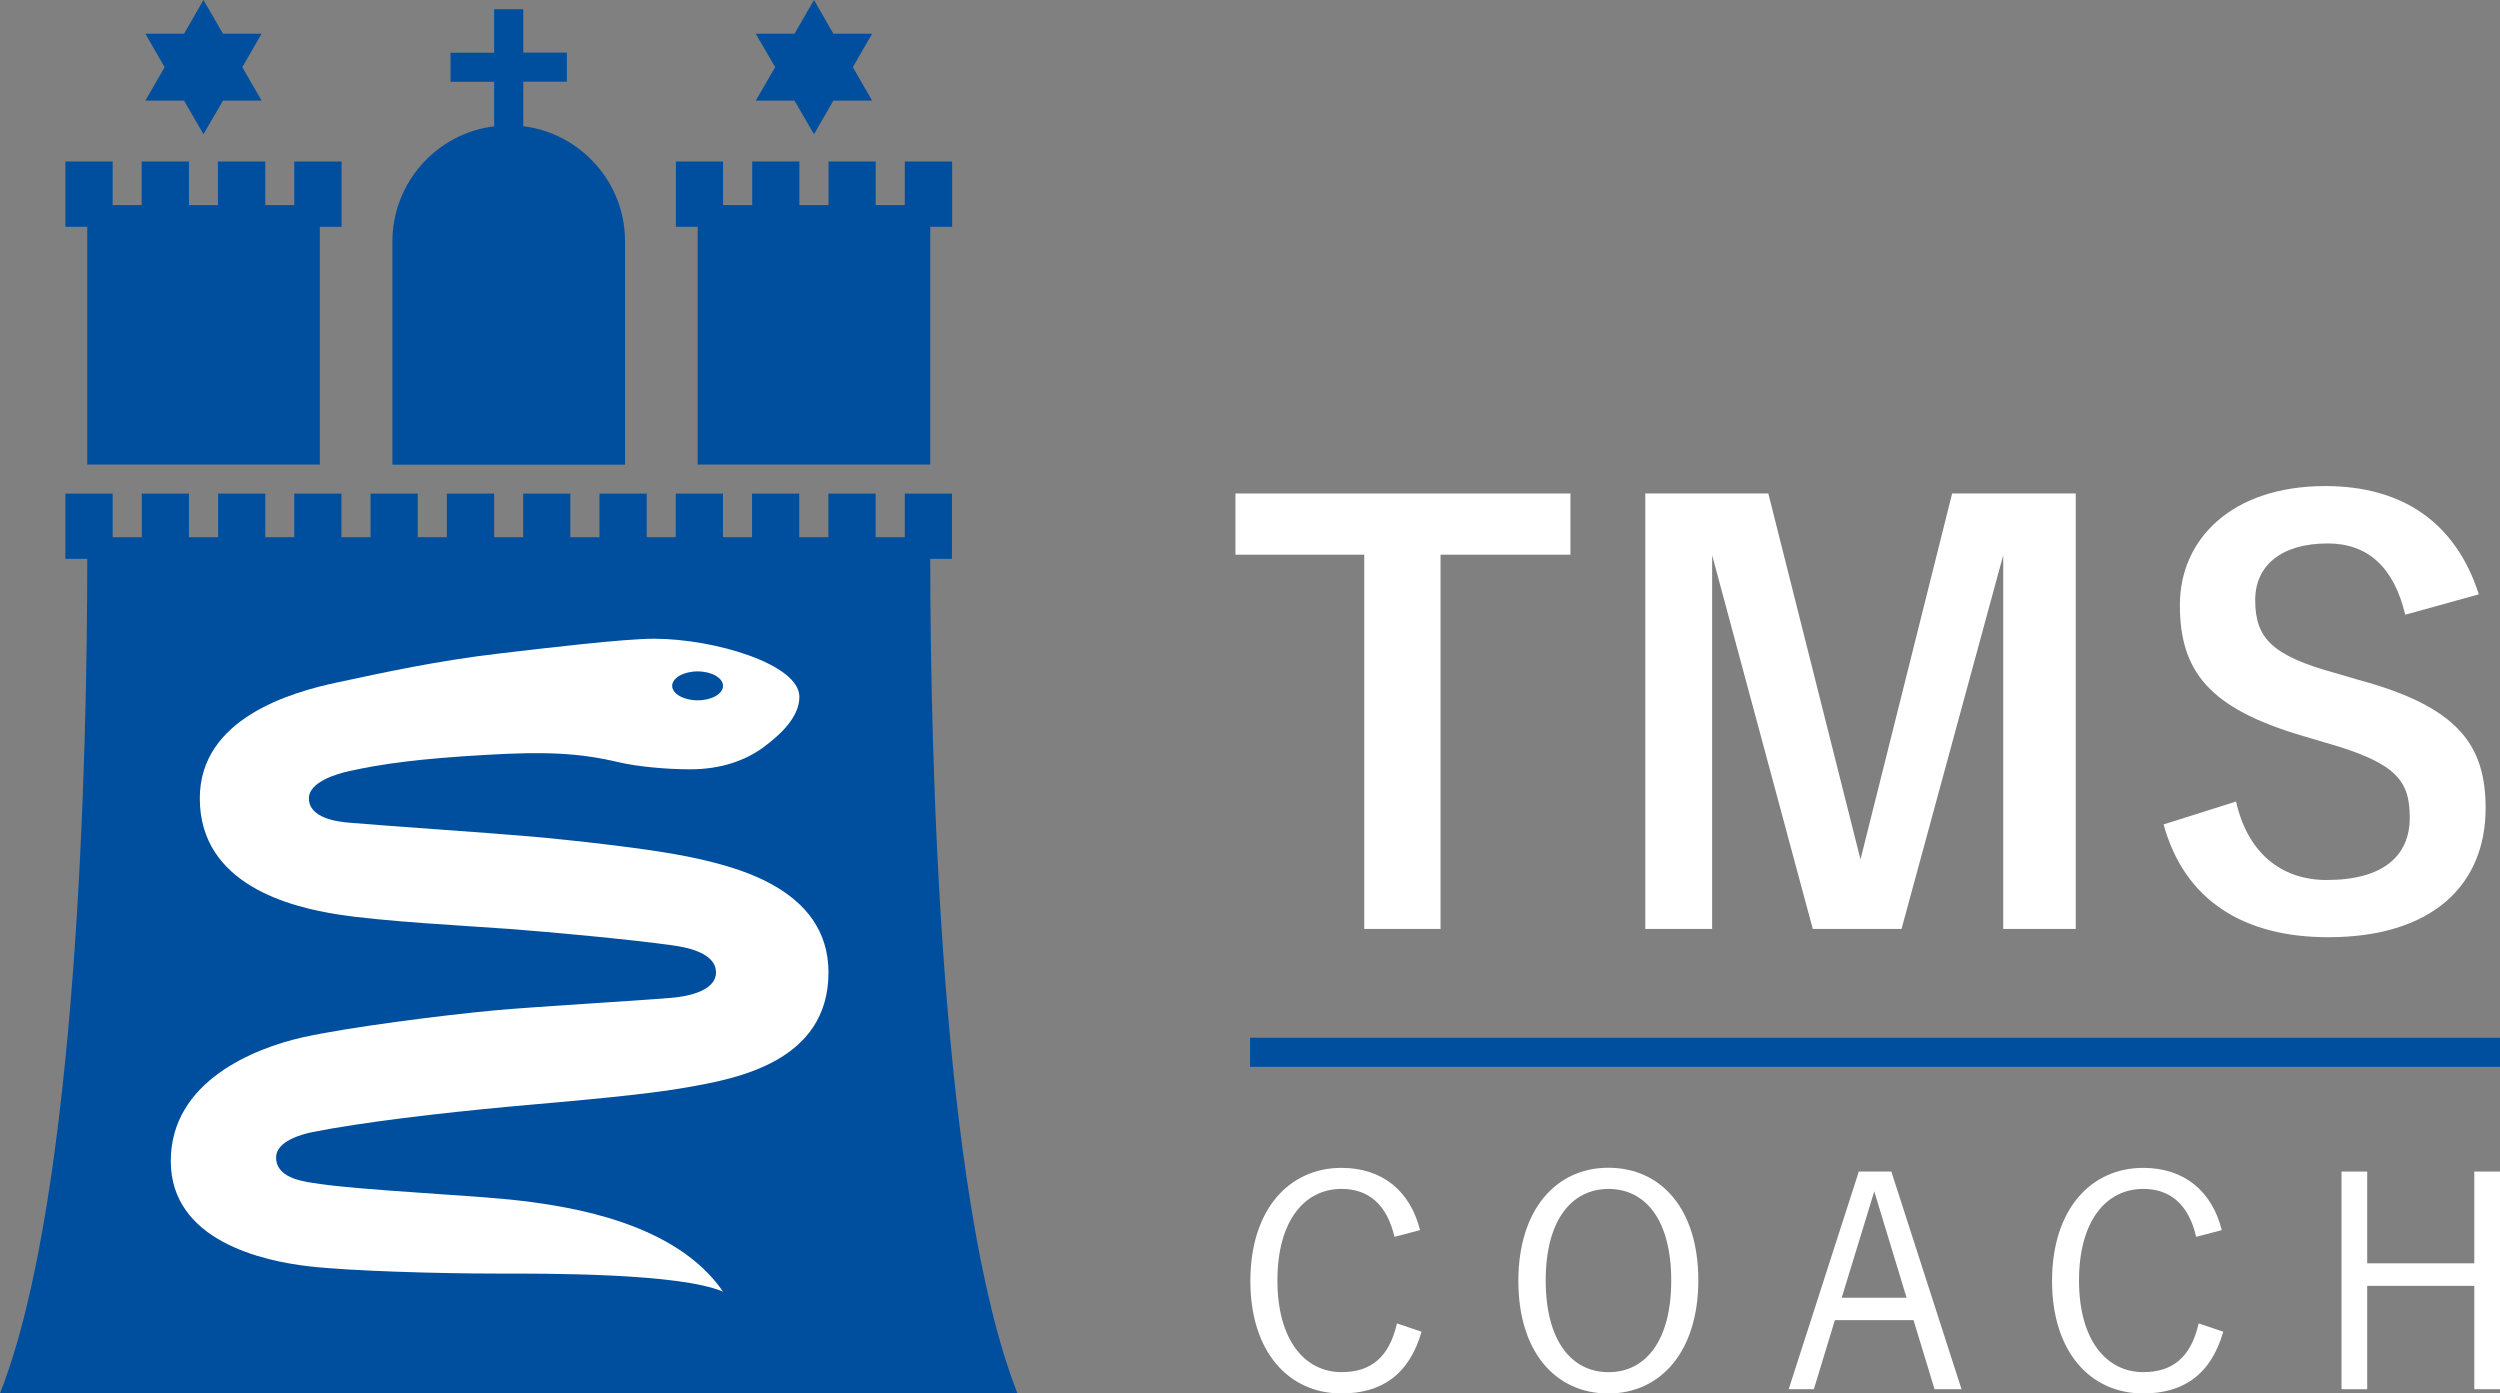 <svg width="61" height="34" viewBox="0 0 61 34" fill="none" xmlns="http://www.w3.org/2000/svg">
<rect x="0" y="0" width="61" height="34" fill="#808080" stroke="none"/>
<rect x="4" y="14" width="17" height="19" fill="white"/>
<path d="M17.022 17.088C17.366 17.088 17.642 16.928 17.642 16.735C17.642 16.542 17.366 16.382 17.022 16.382C16.678 16.382 16.401 16.542 16.401 16.735C16.401 16.928 16.682 17.088 17.022 17.088Z" fill="#004F9F"/>
<path d="M24.826 34C22.928 29.169 22.701 18.294 22.698 13.636H23.228V12.044H22.077V13.107H21.366V12.044H20.212V13.107H19.501V12.044H18.35V13.107H17.64V12.044H16.489V13.107H15.781V12.044H14.627V13.107H13.916V12.044H12.765V13.107H12.058V12.044H10.903V13.107H10.193V12.044H9.042V13.107H8.331V12.044H7.18V13.107H6.473V12.044H5.322V13.107H4.611V12.044H3.46V13.107H2.749V12.044H1.595V13.636H2.129C2.129 18.294 1.902 29.169 0 34H24.826ZM16.402 23.065C15.408 22.925 13.412 22.739 12.412 22.665C11.367 22.589 9.342 22.485 8.244 22.312C7.123 22.136 4.875 21.603 4.875 19.48C4.875 17.525 7.107 16.888 8.244 16.648C9.339 16.415 10.67 16.119 12.235 15.939C13.299 15.815 15.214 15.585 15.958 15.585C17.426 15.585 19.505 16.205 19.505 17.002C19.505 17.491 19.054 17.921 18.617 18.241C18.18 18.561 17.58 18.771 16.846 18.771C16.248 18.771 15.561 18.707 15.077 18.594C14.136 18.371 13.289 18.334 11.881 18.418C10.233 18.511 9.339 18.634 8.511 18.817C8.224 18.881 7.537 19.077 7.537 19.48C7.537 19.967 8.244 20.05 8.511 20.073C9.616 20.167 11.838 20.313 12.945 20.41C13.903 20.493 15.815 20.703 16.759 20.896C17.853 21.123 20.215 21.643 20.215 23.728C20.215 25.921 17.93 26.32 16.846 26.517C15.751 26.717 14.076 26.853 12.412 27.003C10.75 27.157 8.808 27.386 7.624 27.623C7.36 27.676 6.736 27.846 6.736 28.243C6.736 28.729 7.357 28.819 7.624 28.862C8.788 29.052 11.574 29.156 12.765 29.305C13.916 29.449 16.489 29.829 17.643 31.518C16.585 31.058 13.289 31.075 12.058 31.075C10.78 31.075 8.548 31.015 7.537 30.898C6.436 30.771 4.167 30.285 4.167 28.329C4.167 26.374 6.226 25.577 7.36 25.317C8.455 25.068 10.877 24.761 12.061 24.654C13.146 24.555 15.344 24.434 16.405 24.345C16.675 24.321 17.47 24.215 17.47 23.725C17.47 23.235 16.712 23.108 16.402 23.065Z" fill="#004F9F"/>
<path d="M8.334 3.941H7.18V5.004H6.473V3.941H5.318V5.004H4.611V3.941H3.456V5.004H2.749V3.941H1.595V5.534H2.129V11.335H7.804V5.534H8.334V3.941Z" fill="#004F9F"/>
<path d="M23.232 3.941H22.077V5.004H21.367V3.941H20.216V5.004H19.505V3.941H18.354V5.004H17.643V3.941H16.492V5.534H17.023V11.335H22.698V5.534H23.232V3.941Z" fill="#004F9F"/>
<path d="M5.912 1.639L6.383 0.823H5.442L4.965 0L4.491 0.823H3.547L4.017 1.639L3.547 2.455H4.491L4.965 3.275L5.442 2.455H6.383L5.912 1.639Z" fill="#004F9F"/>
<path d="M12.768 3.079V1.993H13.832V1.283H12.768V0.224H12.057V1.286H10.993V1.996H12.057V3.082C10.659 3.255 9.575 4.448 9.575 5.894V11.338H15.251V5.888C15.251 4.445 14.166 3.252 12.768 3.079Z" fill="#004F9F"/>
<path d="M18.914 1.639L18.44 0.823H19.385L19.862 0L20.335 0.823H21.28L20.809 1.639L21.28 2.455H20.335L19.862 3.275L19.385 2.455H18.44L18.914 1.639Z" fill="#004F9F"/>
<path d="M61 26.031H30.502V25.321H45.753H61V26.031Z" fill="#004F9F"/>
<path d="M34.025 30.179C33.845 29.399 33.398 29.009 32.734 29.009C31.833 29.009 31.169 29.782 31.169 31.245C31.169 32.701 31.84 33.48 32.734 33.48C33.441 33.48 33.895 33.127 34.086 32.291L34.686 32.494C34.382 33.547 33.705 34 32.731 34C31.453 34 30.509 32.997 30.509 31.255C30.509 29.502 31.463 28.496 32.731 28.496C33.735 28.496 34.412 29.066 34.649 30.015L34.025 30.179Z" fill="white"/>
<path d="M41.439 31.238C41.439 32.984 40.514 34.001 39.243 34.001C37.965 34.001 37.048 32.998 37.048 31.255C37.048 29.503 37.979 28.493 39.243 28.493C40.521 28.493 41.439 29.486 41.439 31.238ZM37.715 31.245C37.715 32.708 38.342 33.481 39.247 33.481C40.157 33.481 40.778 32.711 40.778 31.245C40.778 29.776 40.157 29.01 39.247 29.01C38.342 29.013 37.715 29.776 37.715 31.245Z" fill="white"/>
<path d="M53.587 30.179C53.407 29.399 52.96 29.009 52.296 29.009C51.395 29.009 50.728 29.782 50.728 31.245C50.728 32.701 51.398 33.48 52.296 33.48C53.003 33.48 53.457 33.127 53.647 32.291L54.248 32.494C53.944 33.547 53.267 34 52.292 34C51.014 34 50.07 32.997 50.07 31.255C50.07 29.502 51.025 28.496 52.292 28.496C53.297 28.496 53.974 29.066 54.211 30.015L53.587 30.179Z" fill="white"/>
<path d="M60.373 28.586V30.825H57.76V28.586H57.133V33.897H57.76V31.375H60.373V33.897H61V28.586H60.373Z" fill="white"/>
<path d="M46.149 28.586H45.355L43.644 33.897H44.258L44.771 32.211H46.69L47.203 33.897H47.861L46.149 28.586ZM45.732 29.069L46.52 31.664H44.938L45.732 29.069Z" fill="white"/>
<path d="M38.319 13.534H35.149V22.666H33.288V13.534H30.145V12.041H38.319V13.534Z" fill="white"/>
<path d="M50.648 22.666H48.879V13.547L46.397 22.666H44.232L41.776 13.547V22.666H40.145V12.041H43.147L45.396 20.97L47.632 12.041H50.648V22.666Z" fill="white"/>
<path d="M58.688 14.999C58.414 13.849 57.783 13.26 56.796 13.26C55.671 13.26 55.027 13.793 55.027 14.642C55.027 15.572 55.438 15.998 56.976 16.421L57.536 16.585C59.962 17.241 60.649 18.161 60.649 19.72C60.649 21.582 59.361 22.868 56.809 22.868C54.74 22.868 53.299 21.965 52.792 20.116L54.56 19.557C54.834 20.789 55.645 21.472 56.769 21.472C58.167 21.472 58.798 20.869 58.798 19.953C58.798 19.037 58.467 18.61 56.729 18.117L56.178 17.954C53.916 17.284 53.189 16.392 53.189 14.762C53.189 13.16 54.45 11.86 56.739 11.86C58.604 11.86 59.919 12.737 60.483 14.502L58.688 14.999Z" fill="white"/>
</svg>
